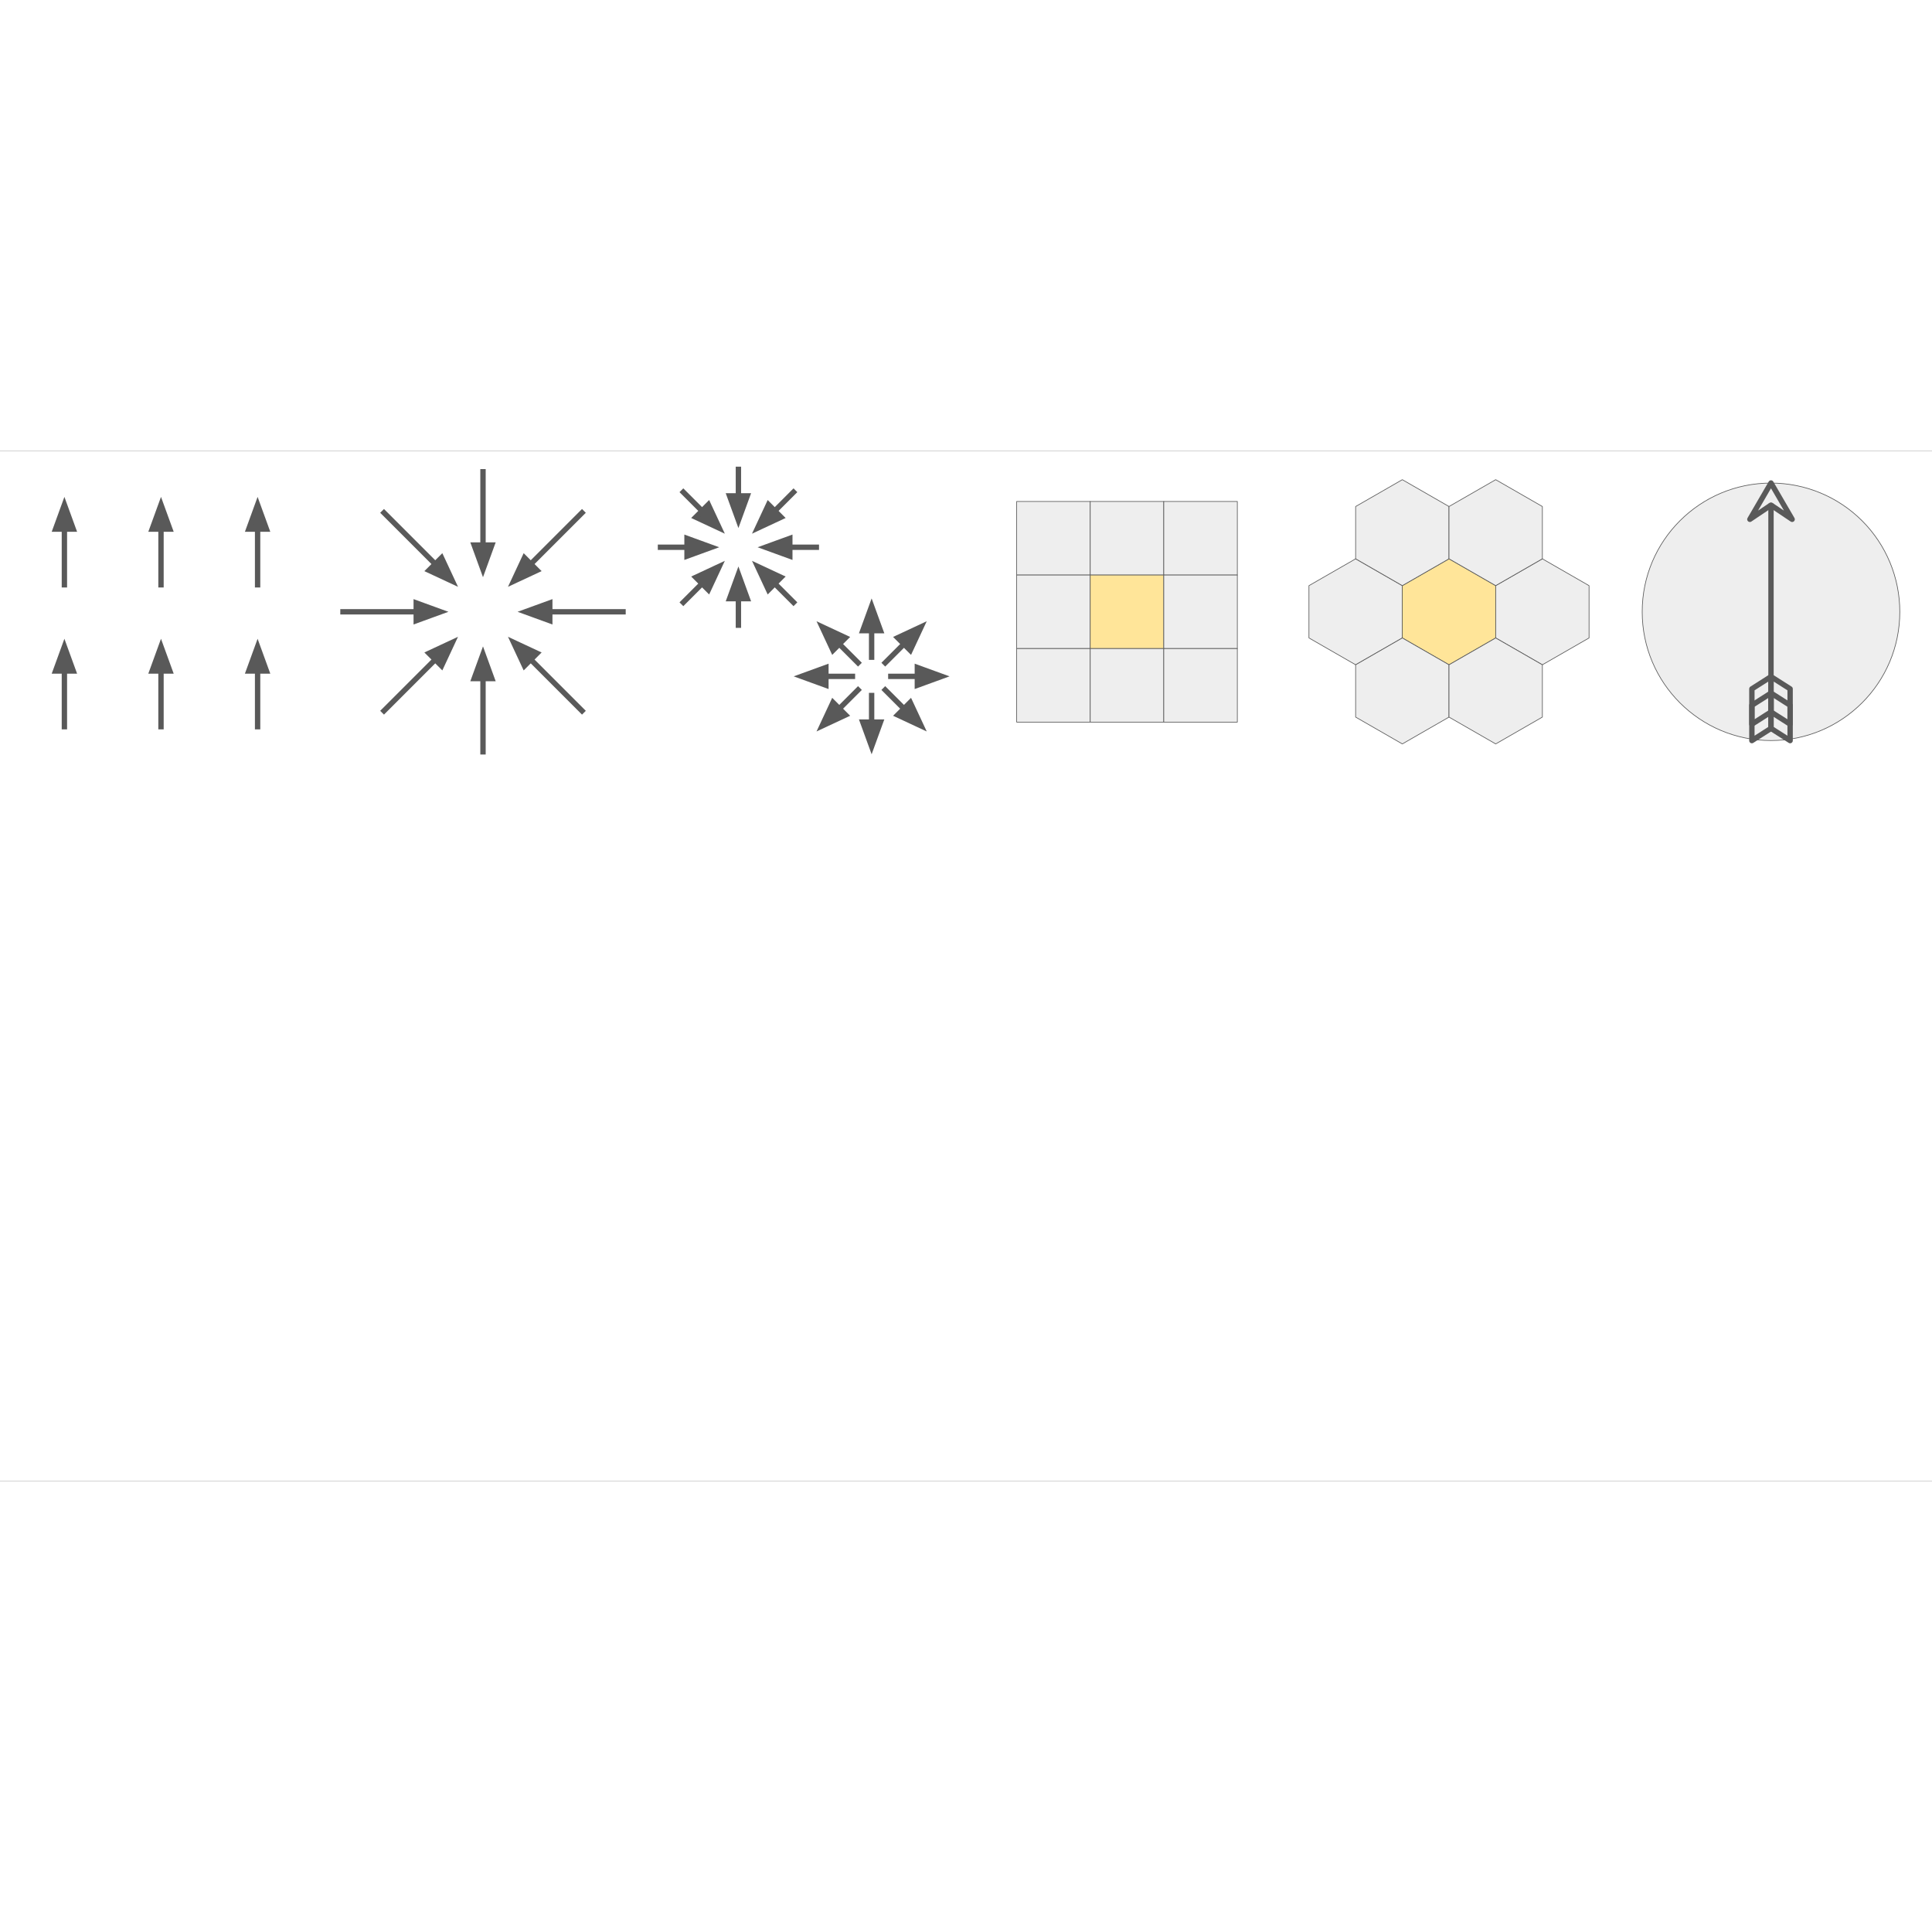 <svg version="1.1" viewBox="0.0 0.0 2880.0 1536.0" width="38px" height="38px" fill="none" stroke="none" stroke-linecap="square" stroke-miterlimit="10" xmlns:xlink="http://www.w3.org/1999/xlink" xmlns="http://www.w3.org/2000/svg">
    <rect x="0.0" y="0.0" width="2880.0" height="1536.0" fill="#333333" stroke="none"/>
    <view id="alignRegular" viewBox="0 0 480 480"/>
    <view id="alignPolar" viewBox="480 0 480 480"/>
    <view id="alignDipole" viewBox="960 0 480 480"/>
    <view id="gridSquare" viewBox="1440 0 480 480"/>
    <view id="gridHex" viewBox="1920 0 480 480"/>
    <view id="rotation" viewBox="2400 0 480 480"/>
    <clipPath id="gab8ceb2d44_0_51.0">
        <path d="m0 0l2880.0 0l0 1536.0l-2880.0 0l0 -1536.0z" clip-rule="nonzero"/>
    </clipPath>
    <g clip-path="url(#gab8ceb2d44_0_51.0)">
        <path fill="#ffffff" d="m0 0l2880.0 0l0 1536.0l-2880.0 0z" fill-rule="evenodd"/>
        <path fill="#000000" fill-opacity="0.0" d="m2400.0 0l480.0 0l0 480.0l-480.0 0z" fill-rule="evenodd"/>
        <path fill="#000000" fill-opacity="0.0" d="m0 0l480.0 0l0 480.0l-480.0 0z" fill-rule="evenodd"/>
        <path fill="#000000" fill-opacity="0.0" d="m96.0 199.787l0 -131.087" fill-rule="evenodd"/>
        <path stroke="#595959" stroke-width="8.0" stroke-linejoin="round" stroke-linecap="butt" d="m96.0 199.787l0 -83.087" fill-rule="evenodd"/>
        <path fill="#595959" stroke="#595959" stroke-width="8.0" stroke-linecap="butt" d="m109.214 116.701l-13.214 -36.305l-13.214 36.305z" fill-rule="evenodd"/>
        <path fill="#000000" fill-opacity="0.0" d="m240.0 199.787l0 -131.087" fill-rule="evenodd"/>
        <path stroke="#595959" stroke-width="8.0" stroke-linejoin="round" stroke-linecap="butt" d="m240.0 199.787l0 -83.087" fill-rule="evenodd"/>
        <path fill="#595959" stroke="#595959" stroke-width="8.0" stroke-linecap="butt" d="m253.214 116.701l-13.214 -36.305l-13.214 36.305z" fill-rule="evenodd"/>
        <path fill="#000000" fill-opacity="0.0" d="m384.0 199.787l0 -131.087" fill-rule="evenodd"/>
        <path stroke="#595959" stroke-width="8.0" stroke-linejoin="round" stroke-linecap="butt" d="m384.0 199.787l0 -83.087" fill-rule="evenodd"/>
        <path fill="#595959" stroke="#595959" stroke-width="8.0" stroke-linecap="butt" d="m397.214 116.701l-13.214 -36.305l-13.214 36.305z" fill-rule="evenodd"/>
        <path fill="#000000" fill-opacity="0.0" d="m96.0 411.292l0 -131.087" fill-rule="evenodd"/>
        <path stroke="#595959" stroke-width="8.0" stroke-linejoin="round" stroke-linecap="butt" d="m96.0 411.292l0 -83.087" fill-rule="evenodd"/>
        <path fill="#595959" stroke="#595959" stroke-width="8.0" stroke-linecap="butt" d="m109.214 328.205l-13.214 -36.305l-13.214 36.305z" fill-rule="evenodd"/>
        <path fill="#000000" fill-opacity="0.0" d="m239.996 411.292l0 -131.087" fill-rule="evenodd"/>
        <path stroke="#595959" stroke-width="8.0" stroke-linejoin="round" stroke-linecap="butt" d="m239.996 411.292l0 -83.087" fill-rule="evenodd"/>
        <path fill="#595959" stroke="#595959" stroke-width="8.0" stroke-linecap="butt" d="m253.21 328.205l-13.214 -36.305l-13.214 36.305z" fill-rule="evenodd"/>
        <path fill="#000000" fill-opacity="0.0" d="m384.0 411.292l0 -131.087" fill-rule="evenodd"/>
        <path stroke="#595959" stroke-width="8.0" stroke-linejoin="round" stroke-linecap="butt" d="m384.0 411.292l0 -83.087" fill-rule="evenodd"/>
        <path fill="#595959" stroke="#595959" stroke-width="8.0" stroke-linecap="butt" d="m397.214 328.205l-13.214 -36.305l-13.214 36.305z" fill-rule="evenodd"/>
        <path fill="#000000" fill-opacity="0.0" d="m480.0 0l480.0 0l0 480.0l-480.0 0z" fill-rule="evenodd"/>
        <path fill="#000000" fill-opacity="0.0" d="m719.998 448.741l0 -157.197" fill-rule="evenodd"/>
        <path stroke="#595959" stroke-width="8.0" stroke-linejoin="round" stroke-linecap="butt" d="m719.998 448.741l0 -109.197" fill-rule="evenodd"/>
        <path fill="#595959" stroke="#595959" stroke-width="8.0" stroke-linecap="butt" d="m733.212 339.544l-13.214 -36.305l-13.214 36.305z" fill-rule="evenodd"/>
        <path fill="#000000" fill-opacity="0.0" d="m719.998 31.257l0 157.197" fill-rule="evenodd"/>
        <path stroke="#595959" stroke-width="8.0" stroke-linejoin="round" stroke-linecap="butt" d="m719.998 31.257l0 109.197" fill-rule="evenodd"/>
        <path fill="#595959" stroke="#595959" stroke-width="8.0" stroke-linecap="butt" d="m706.784 140.454l13.214 36.305l13.214 -36.305z" fill-rule="evenodd"/>
        <path fill="#000000" fill-opacity="0.0" d="m928.741 239.999l-157.197 0" fill-rule="evenodd"/>
        <path stroke="#595959" stroke-width="8.0" stroke-linejoin="round" stroke-linecap="butt" d="m928.741 239.999l-109.197 0" fill-rule="evenodd"/>
        <path fill="#595959" stroke="#595959" stroke-width="8.0" stroke-linecap="butt" d="m819.544 226.785l-36.305 13.214l36.305 13.214z" fill-rule="evenodd"/>
        <path fill="#000000" fill-opacity="0.0" d="m511.257 239.999l157.197 0" fill-rule="evenodd"/>
        <path stroke="#595959" stroke-width="8.0" stroke-linejoin="round" stroke-linecap="butt" d="m511.257 239.999l109.197 0" fill-rule="evenodd"/>
        <path fill="#595959" stroke="#595959" stroke-width="8.0" stroke-linecap="butt" d="m620.454 253.213l36.305 -13.214l-36.305 -13.214z" fill-rule="evenodd"/>
        <path fill="#000000" fill-opacity="0.0" d="m572.395 387.601l110.362 -110.362" fill-rule="evenodd"/>
        <path stroke="#595959" stroke-width="8.0" stroke-linejoin="round" stroke-linecap="butt" d="m572.395 387.601l76.421 -76.421" fill-rule="evenodd"/>
        <path fill="#595959" stroke="#595959" stroke-width="8.0" stroke-linecap="butt" d="m658.16 320.523l16.328 -35.015l-35.015 16.328z" fill-rule="evenodd"/>
        <path fill="#000000" fill-opacity="0.0" d="m867.601 92.395l-110.362 110.362" fill-rule="evenodd"/>
        <path stroke="#595959" stroke-width="8.0" stroke-linejoin="round" stroke-linecap="butt" d="m867.601 92.395l-76.421 76.421" fill-rule="evenodd"/>
        <path fill="#595959" stroke="#595959" stroke-width="8.0" stroke-linecap="butt" d="m781.836 159.473l-16.328 35.015l35.015 -16.328z" fill-rule="evenodd"/>
        <path fill="#000000" fill-opacity="0.0" d="m867.602 387.602l-110.362 -110.362" fill-rule="evenodd"/>
        <path stroke="#595959" stroke-width="8.0" stroke-linejoin="round" stroke-linecap="butt" d="m867.602 387.602l-76.421 -76.421" fill-rule="evenodd"/>
        <path fill="#595959" stroke="#595959" stroke-width="8.0" stroke-linecap="butt" d="m800.524 301.837l-35.015 -16.328l16.328 35.015z" fill-rule="evenodd"/>
        <path fill="#000000" fill-opacity="0.0" d="m572.396 92.396l110.362 110.362" fill-rule="evenodd"/>
        <path stroke="#595959" stroke-width="8.0" stroke-linejoin="round" stroke-linecap="butt" d="m572.396 92.396l76.421 76.421" fill-rule="evenodd"/>
        <path fill="#595959" stroke="#595959" stroke-width="8.0" stroke-linecap="butt" d="m639.474 178.161l35.015 16.328l-16.328 -35.015z" fill-rule="evenodd"/>
        <path fill="#000000" fill-opacity="0.0" d="m960.0 0l480.0 0l0 480.0l-480.0 0z" fill-rule="evenodd"/>
        <path fill="#000000" fill-opacity="0.0" d="m1100.74 259.952l0 -87.555" fill-rule="evenodd"/>
        <path stroke="#595959" stroke-width="8.0" stroke-linejoin="round" stroke-linecap="butt" d="m1100.74 259.952l0 -39.555" fill-rule="evenodd"/>
        <path fill="#595959" stroke="#595959" stroke-width="8.0" stroke-linecap="butt" d="m1113.954 220.397l-13.214 -36.305l-13.214 36.305z" fill-rule="evenodd"/>
        <path fill="#000000" fill-opacity="0.0" d="m1100.74 27.621l0 87.555" fill-rule="evenodd"/>
        <path stroke="#595959" stroke-width="8.0" stroke-linejoin="round" stroke-linecap="butt" d="m1100.74 27.621l0 39.555" fill-rule="evenodd"/>
        <path fill="#595959" stroke="#595959" stroke-width="8.0" stroke-linecap="butt" d="m1087.526 67.176l13.214 36.305l13.214 -36.305z" fill-rule="evenodd"/>
        <path fill="#000000" fill-opacity="0.0" d="m1216.907 143.786l-87.555 0" fill-rule="evenodd"/>
        <path stroke="#595959" stroke-width="8.0" stroke-linejoin="round" stroke-linecap="butt" d="m1216.907 143.786l-39.555 0" fill-rule="evenodd"/>
        <path fill="#595959" stroke="#595959" stroke-width="8.0" stroke-linecap="butt" d="m1177.351 130.573l-36.305 13.214l36.305 13.214z" fill-rule="evenodd"/>
        <path fill="#000000" fill-opacity="0.0" d="m984.575 143.786l87.555 0" fill-rule="evenodd"/>
        <path stroke="#595959" stroke-width="8.0" stroke-linejoin="round" stroke-linecap="butt" d="m984.575 143.786l39.555 0" fill-rule="evenodd"/>
        <path fill="#595959" stroke="#595959" stroke-width="8.0" stroke-linecap="butt" d="m1024.131 157l36.305 -13.214l-36.305 -13.214z" fill-rule="evenodd"/>
        <path fill="#000000" fill-opacity="0.0" d="m1018.599 225.927l61.897 -61.897" fill-rule="evenodd"/>
        <path stroke="#595959" stroke-width="8.0" stroke-linejoin="round" stroke-linecap="butt" d="m1018.599 225.927l27.956 -27.956" fill-rule="evenodd"/>
        <path fill="#595959" stroke="#595959" stroke-width="8.0" stroke-linecap="butt" d="m1055.899 207.315l16.328 -35.015l-35.015 16.328z" fill-rule="evenodd"/>
        <path fill="#000000" fill-opacity="0.0" d="m1182.882 61.644l-61.897 61.897" fill-rule="evenodd"/>
        <path stroke="#595959" stroke-width="8.0" stroke-linejoin="round" stroke-linecap="butt" d="m1182.882 61.644l-27.956 27.956" fill-rule="evenodd"/>
        <path fill="#595959" stroke="#595959" stroke-width="8.0" stroke-linecap="butt" d="m1145.582 80.257l-16.328 35.015l35.015 -16.328z" fill-rule="evenodd"/>
        <path fill="#000000" fill-opacity="0.0" d="m1182.882 225.928l-61.897 -61.897" fill-rule="evenodd"/>
        <path stroke="#595959" stroke-width="8.0" stroke-linejoin="round" stroke-linecap="butt" d="m1182.882 225.928l-27.956 -27.956" fill-rule="evenodd"/>
        <path fill="#595959" stroke="#595959" stroke-width="8.0" stroke-linecap="butt" d="m1164.27 188.628l-35.015 -16.328l16.328 35.015z" fill-rule="evenodd"/>
        <path fill="#000000" fill-opacity="0.0" d="m1018.6 61.645l61.897 61.897" fill-rule="evenodd"/>
        <path stroke="#595959" stroke-width="8.0" stroke-linejoin="round" stroke-linecap="butt" d="m1018.6 61.645l27.956 27.956" fill-rule="evenodd"/>
        <path fill="#595959" stroke="#595959" stroke-width="8.0" stroke-linecap="butt" d="m1037.212 98.945l35.015 16.328l-16.328 -35.015z" fill-rule="evenodd"/>
        <path fill="#000000" fill-opacity="0.0" d="m1299.319 452.402l0 -87.555" fill-rule="evenodd"/>
        <path stroke="#595959" stroke-width="8.0" stroke-linejoin="round" stroke-linecap="butt" d="m1299.319 404.402l0 -39.555" fill-rule="evenodd"/>
        <path fill="#595959" stroke="#595959" stroke-width="8.0" stroke-linecap="butt" d="m1286.105 404.402l13.214 36.305l13.214 -36.305z" fill-rule="evenodd"/>
        <path fill="#000000" fill-opacity="0.0" d="m1299.319 220.071l0 87.555" fill-rule="evenodd"/>
        <path stroke="#595959" stroke-width="8.0" stroke-linejoin="round" stroke-linecap="butt" d="m1299.319 268.071l0 39.555" fill-rule="evenodd"/>
        <path fill="#595959" stroke="#595959" stroke-width="8.0" stroke-linecap="butt" d="m1312.533 268.071l-13.214 -36.305l-13.214 36.305z" fill-rule="evenodd"/>
        <path fill="#000000" fill-opacity="0.0" d="m1415.486 336.236l-87.555 0" fill-rule="evenodd"/>
        <path stroke="#595959" stroke-width="8.0" stroke-linejoin="round" stroke-linecap="butt" d="m1367.485 336.236l-39.555 0" fill-rule="evenodd"/>
        <path fill="#595959" stroke="#595959" stroke-width="8.0" stroke-linecap="butt" d="m1367.485 349.45l36.305 -13.214l-36.305 -13.214z" fill-rule="evenodd"/>
        <path fill="#000000" fill-opacity="0.0" d="m1183.154 336.236l87.555 0" fill-rule="evenodd"/>
        <path stroke="#595959" stroke-width="8.0" stroke-linejoin="round" stroke-linecap="butt" d="m1231.154 336.236l39.555 0" fill-rule="evenodd"/>
        <path fill="#595959" stroke="#595959" stroke-width="8.0" stroke-linecap="butt" d="m1231.154 323.022l-36.305 13.214l36.305 13.214z" fill-rule="evenodd"/>
        <path fill="#000000" fill-opacity="0.0" d="m1217.178 418.377l61.897 -61.897" fill-rule="evenodd"/>
        <path stroke="#595959" stroke-width="8.0" stroke-linejoin="round" stroke-linecap="butt" d="m1251.119 384.436l27.956 -27.956" fill-rule="evenodd"/>
        <path fill="#595959" stroke="#595959" stroke-width="8.0" stroke-linecap="butt" d="m1241.775 375.093l-16.328 35.015l35.015 -16.328z" fill-rule="evenodd"/>
        <path fill="#000000" fill-opacity="0.0" d="m1381.461 254.094l-61.897 61.897" fill-rule="evenodd"/>
        <path stroke="#595959" stroke-width="8.0" stroke-linejoin="round" stroke-linecap="butt" d="m1347.52 288.035l-27.956 27.956" fill-rule="evenodd"/>
        <path fill="#595959" stroke="#595959" stroke-width="8.0" stroke-linecap="butt" d="m1356.863 297.379l16.328 -35.015l-35.015 16.328z" fill-rule="evenodd"/>
        <path fill="#000000" fill-opacity="0.0" d="m1381.461 418.378l-61.897 -61.897" fill-rule="evenodd"/>
        <path stroke="#595959" stroke-width="8.0" stroke-linejoin="round" stroke-linecap="butt" d="m1347.52 384.437l-27.956 -27.956" fill-rule="evenodd"/>
        <path fill="#595959" stroke="#595959" stroke-width="8.0" stroke-linecap="butt" d="m1338.177 393.78l35.015 16.328l-16.328 -35.015z" fill-rule="evenodd"/>
        <path fill="#000000" fill-opacity="0.0" d="m1217.178 254.095l61.897 61.897" fill-rule="evenodd"/>
        <path stroke="#595959" stroke-width="8.0" stroke-linejoin="round" stroke-linecap="butt" d="m1251.12 288.036l27.956 27.956" fill-rule="evenodd"/>
        <path fill="#595959" stroke="#595959" stroke-width="8.0" stroke-linecap="butt" d="m1260.463 278.692l-35.015 -16.328l16.328 35.015z" fill-rule="evenodd"/>
        <path fill="#000000" fill-opacity="0.0" d="m1440.0 0l480.0 0l0 480.0l-480.0 0z" fill-rule="evenodd"/>
        <path fill="#000000" fill-opacity="0.0" d="m1920.0 0l480.0 0l0 480.0l-480.0 0z" fill-rule="evenodd"/>
        <path fill="#eeeeee" d="m2020.814 161.027l69.593 40.005l0 77.936l-69.593 40.005l-69.593 -40.005l0 -77.936z" fill-rule="evenodd"/>
        <path stroke="#595959" stroke-width="1.0" stroke-linejoin="round" stroke-linecap="butt" d="m2020.814 161.027l69.593 40.005l0 77.936l-69.593 40.005l-69.593 -40.005l0 -77.936z" fill-rule="evenodd"/>
        <path fill="#ffe599" d="m2160.001 161.027l69.593 40.005l0 77.936l-69.593 40.005l-69.593 -40.005l0 -77.936z" fill-rule="evenodd"/>
        <path stroke="#595959" stroke-width="1.0" stroke-linejoin="round" stroke-linecap="butt" d="m2160.001 161.027l69.593 40.005l0 77.936l-69.593 40.005l-69.593 -40.005l0 -77.936z" fill-rule="evenodd"/>
        <path fill="#eeeeee" d="m2299.187 161.027l69.593 40.005l0 77.936l-69.593 40.005l-69.593 -40.005l0 -77.936z" fill-rule="evenodd"/>
        <path stroke="#595959" stroke-width="1.0" stroke-linejoin="round" stroke-linecap="butt" d="m2299.187 161.027l69.593 40.005l0 77.936l-69.593 40.005l-69.593 -40.005l0 -77.936z" fill-rule="evenodd"/>
        <path fill="#eeeeee" d="m2090.407 279.006l69.593 40.005l0 77.936l-69.593 40.005l-69.593 -40.005l0 -77.936z" fill-rule="evenodd"/>
        <path stroke="#595959" stroke-width="1.0" stroke-linejoin="round" stroke-linecap="butt" d="m2090.407 279.006l69.593 40.005l0 77.936l-69.593 40.005l-69.593 -40.005l0 -77.936z" fill-rule="evenodd"/>
        <path fill="#eeeeee" d="m2229.594 279.006l69.593 40.005l0 77.936l-69.593 40.005l-69.593 -40.005l0 -77.936z" fill-rule="evenodd"/>
        <path stroke="#595959" stroke-width="1.0" stroke-linejoin="round" stroke-linecap="butt" d="m2229.594 279.006l69.593 40.005l0 77.936l-69.593 40.005l-69.593 -40.005l0 -77.936z" fill-rule="evenodd"/>
        <path fill="#eeeeee" d="m2090.407 43.048l69.593 40.005l0 77.936l-69.593 40.005l-69.593 -40.005l0 -77.936z" fill-rule="evenodd"/>
        <path stroke="#595959" stroke-width="1.0" stroke-linejoin="round" stroke-linecap="butt" d="m2090.407 43.048l69.593 40.005l0 77.936l-69.593 40.005l-69.593 -40.005l0 -77.936z" fill-rule="evenodd"/>
        <path fill="#eeeeee" d="m2229.594 43.048l69.593 40.005l0 77.936l-69.593 40.005l-69.593 -40.005l0 -77.936z" fill-rule="evenodd"/>
        <path stroke="#595959" stroke-width="1.0" stroke-linejoin="round" stroke-linecap="butt" d="m2229.594 43.048l69.593 40.005l0 77.936l-69.593 40.005l-69.593 -40.005l0 -77.936z" fill-rule="evenodd"/>
        <path fill="#eeeeee" d="m1515.537 75.538l109.642 0l0 109.642l-109.642 0z" fill-rule="evenodd"/>
        <path stroke="#595959" stroke-width="1.0" stroke-linejoin="round" stroke-linecap="butt" d="m1515.537 75.538l109.642 0l0 109.642l-109.642 0z" fill-rule="evenodd"/>
        <path fill="#eeeeee" d="m1625.179 75.538l109.642 0l0 109.642l-109.642 0z" fill-rule="evenodd"/>
        <path stroke="#595959" stroke-width="1.0" stroke-linejoin="round" stroke-linecap="butt" d="m1625.179 75.538l109.642 0l0 109.642l-109.642 0z" fill-rule="evenodd"/>
        <path fill="#eeeeee" d="m1734.82 75.538l109.642 0l0 109.642l-109.642 0z" fill-rule="evenodd"/>
        <path stroke="#595959" stroke-width="1.0" stroke-linejoin="round" stroke-linecap="butt" d="m1734.82 75.538l109.642 0l0 109.642l-109.642 0z" fill-rule="evenodd"/>
        <path fill="#eeeeee" d="m1515.537 185.18l109.642 0l0 109.642l-109.642 0z" fill-rule="evenodd"/>
        <path stroke="#595959" stroke-width="1.0" stroke-linejoin="round" stroke-linecap="butt" d="m1515.537 185.18l109.642 0l0 109.642l-109.642 0z" fill-rule="evenodd"/>
        <path fill="#ffe599" d="m1625.179 185.18l109.642 0l0 109.642l-109.642 0z" fill-rule="evenodd"/>
        <path stroke="#595959" stroke-width="1.0" stroke-linejoin="round" stroke-linecap="butt" d="m1625.179 185.18l109.642 0l0 109.642l-109.642 0z" fill-rule="evenodd"/>
        <path fill="#eeeeee" d="m1734.82 185.18l109.642 0l0 109.642l-109.642 0z" fill-rule="evenodd"/>
        <path stroke="#595959" stroke-width="1.0" stroke-linejoin="round" stroke-linecap="butt" d="m1734.82 185.18l109.642 0l0 109.642l-109.642 0z" fill-rule="evenodd"/>
        <path fill="#eeeeee" d="m1515.537 294.821l109.642 0l0 109.642l-109.642 0z" fill-rule="evenodd"/>
        <path stroke="#595959" stroke-width="1.0" stroke-linejoin="round" stroke-linecap="butt" d="m1515.537 294.821l109.642 0l0 109.642l-109.642 0z" fill-rule="evenodd"/>
        <path fill="#eeeeee" d="m1625.179 294.821l109.642 0l0 109.642l-109.642 0z" fill-rule="evenodd"/>
        <path stroke="#595959" stroke-width="1.0" stroke-linejoin="round" stroke-linecap="butt" d="m1625.179 294.821l109.642 0l0 109.642l-109.642 0z" fill-rule="evenodd"/>
        <path fill="#eeeeee" d="m1734.82 294.821l109.642 0l0 109.642l-109.642 0z" fill-rule="evenodd"/>
        <path stroke="#595959" stroke-width="1.0" stroke-linejoin="round" stroke-linecap="butt" d="m1734.82 294.821l109.642 0l0 109.642l-109.642 0z" fill-rule="evenodd"/>
        <path fill="#eeeeee" d="m2448.0 240.003l0 0c0 -105.986 85.961 -191.906 192.0 -191.906l0 0c50.922 0 99.758 20.219 135.764 56.208c36.007 35.989 56.236 84.801 56.236 135.698l0 0c0 105.986 -85.961 191.906 -192.0 191.906l0 0c-106.039 0 -192.0 -85.919 -192.0 -191.906z" fill-rule="evenodd"/>
        <path stroke="#595959" stroke-width="1.0" stroke-linejoin="round" stroke-linecap="butt" d="m2448.0 240.003l0 0c0 -105.986 85.961 -191.906 192.0 -191.906l0 0c50.922 0 99.758 20.219 135.764 56.208c36.007 35.989 56.236 84.801 56.236 135.698l0 0c0 105.986 -85.961 191.906 -192.0 191.906l0 0c-106.039 0 -192.0 -85.919 -192.0 -191.906z" fill-rule="evenodd"/>
        <path fill="#eeeeee" d="m2671.501 102.129l-31.513 -21.135l-31.487 21.135l15.757 -27.051l15.73 -27.052l15.756 27.052z" fill-rule="evenodd"/>
        <path fill="#eeeeee" d="m2639.988 336.704l-28.492 18.163l0 77.124l28.492 -18.19l28.518 18.19l0 -77.124z" fill-rule="evenodd"/>
        <path fill="#000000" fill-opacity="0.0" d="m2639.988 48.0l15.756 27.077l15.757 27.051l-31.513 -21.135l-31.487 21.135l15.757 -27.051z" fill-rule="evenodd"/>
        <path fill="#000000" fill-opacity="0.0" d="m2639.988 82.777l0 253.927" fill-rule="evenodd"/>
        <path fill="#000000" fill-opacity="0.0" d="m2611.496 407.498l28.492 -18.163l0 -52.63l-28.492 18.163z" fill-rule="evenodd"/>
        <path fill="#000000" fill-opacity="0.0" d="m2668.506 407.498l-28.518 -18.163l0 -52.63l28.518 18.163z" fill-rule="evenodd"/>
        <path fill="#000000" fill-opacity="0.0" d="m2611.496 431.991l28.492 -18.19l0 -52.604l-28.492 18.164z" fill-rule="evenodd"/>
        <path fill="#000000" fill-opacity="0.0" d="m2668.506 431.991l-28.518 -18.19l0 -52.604l28.518 18.164z" fill-rule="evenodd"/>
        <path stroke="#595959" stroke-width="8.0" stroke-linejoin="round" stroke-linecap="butt" d="m2639.988 48.0l15.756 27.077l15.757 27.051l-31.513 -21.135l-31.487 21.135l15.757 -27.051z" fill-rule="evenodd"/>
        <path stroke="#595959" stroke-width="8.0" stroke-linejoin="round" stroke-linecap="butt" d="m2639.988 82.777l0 253.927" fill-rule="evenodd"/>
        <path stroke="#595959" stroke-width="8.0" stroke-linejoin="round" stroke-linecap="butt" d="m2611.496 407.498l28.492 -18.163l0 -52.63l-28.492 18.163z" fill-rule="evenodd"/>
        <path stroke="#595959" stroke-width="8.0" stroke-linejoin="round" stroke-linecap="butt" d="m2668.506 407.498l-28.518 -18.163l0 -52.63l28.518 18.163z" fill-rule="evenodd"/>
        <path stroke="#595959" stroke-width="8.0" stroke-linejoin="round" stroke-linecap="butt" d="m2611.496 431.991l28.492 -18.19l0 -52.604l-28.492 18.164z" fill-rule="evenodd"/>
        <path stroke="#595959" stroke-width="8.0" stroke-linejoin="round" stroke-linecap="butt" d="m2668.506 431.991l-28.518 -18.19l0 -52.604l28.518 18.164z" fill-rule="evenodd"/>
    </g>
</svg>